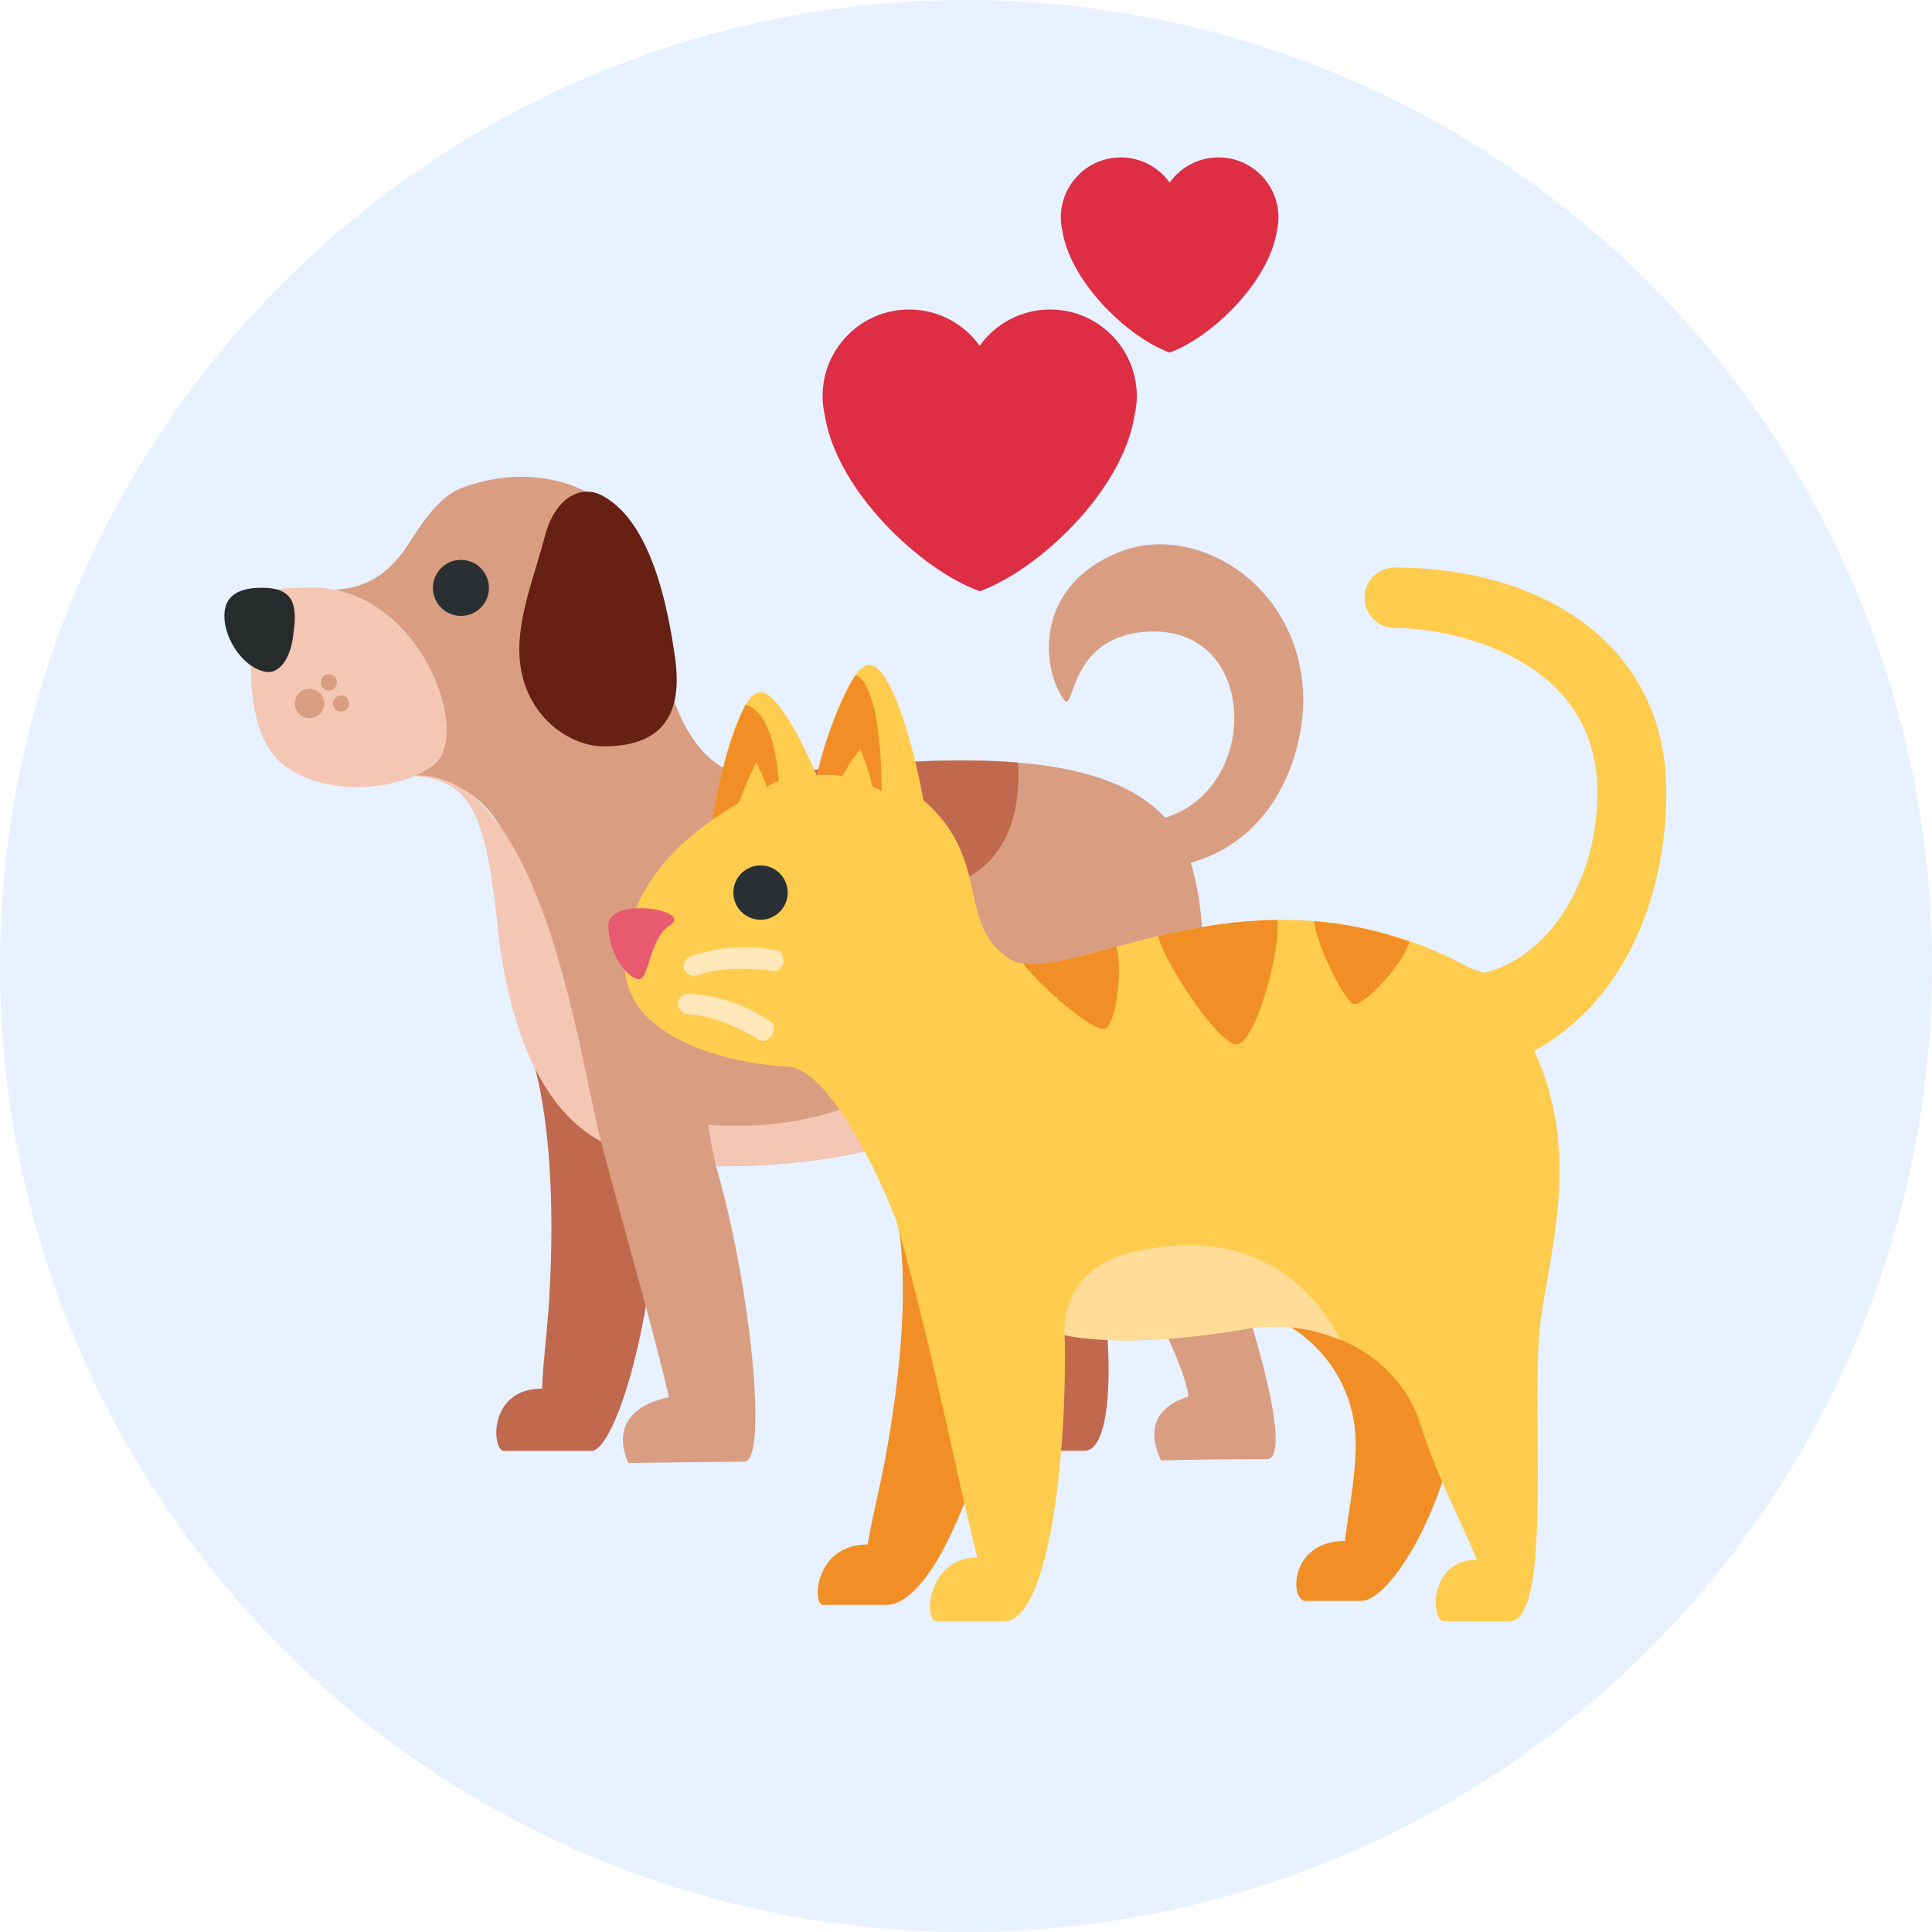 <svg xmlns="http://www.w3.org/2000/svg" width="80" height="80" viewBox="0 0 80 80" fill="none"><circle cx="40" cy="40" r="40" fill="#E7F1FF"/><path d="M47.792 33.968C52.178 33.155 52.276 26.096 47.729 26.15C44.17 26.192 44.529 29.644 44.047 28.965C43.112 27.646 42.811 24.254 46.375 22.848C49.451 21.634 53.682 24.093 53.954 28.586C54.127 31.464 52.333 36.779 45.888 35.894C36.86 34.655 43.409 34.779 47.792 33.968Z" fill="#D99E82"/><path d="M21.901 43.419C21.901 43.419 23.171 46.359 22.746 53.721C22.67 55.042 22.485 56.391 22.444 57.499C20.179 57.499 20.379 60.079 20.859 60.079H24.486C25.34 60.079 26.852 55.781 27.251 49.818C27.65 43.852 21.901 43.419 21.901 43.419ZM36.764 43.005C36.764 43.005 37.483 47.415 41.328 51.021C41.649 52.475 42.289 56.311 42.514 57.515C40.153 57.515 40.911 60.074 41.6 60.074H44.907C46.096 60.074 46.273 55.771 45.165 50.456C44.059 45.142 36.764 43.005 36.764 43.005Z" fill="#C1694F"/><path d="M49.252 35.568C47.686 30.878 40.235 31.032 31.756 32.111C27.938 32.597 27.206 26.545 27.206 25.504C27.206 20.971 23.151 18.685 19.086 20.218C18.113 20.584 17.334 21.88 16.894 22.558C14.422 26.354 11.071 22.576 10.748 26.085C10.356 30.329 12.899 31.753 17.061 32.111C19.426 32.315 21.385 33.48 21.9 38.416C22.093 40.256 21.531 45.471 24.885 47.261C25.86 50.96 27.18 55.53 27.698 57.855C24.883 58.45 26.021 60.579 26.021 60.579C26.021 60.579 29.96 60.525 30.816 60.525C31.834 60.525 31.055 53.055 29.648 48.291C35.602 48.345 39.432 46.62 40.646 46.089C41.931 49.789 45.836 50.63 46.71 52.204C47.251 53.179 49.057 56.432 49.211 57.824C47.209 58.474 47.847 59.989 48.075 60.476C49.429 60.422 52.1 60.422 52.447 60.422C53.835 60.422 51.026 51.792 49.844 49.531C48.491 46.943 50.82 40.258 49.252 35.568Z" fill="#D99E82"/><path d="M29.332 46.58C29.387 47.044 29.509 47.694 29.649 48.291C35.604 48.345 39.434 46.62 40.648 46.089C40.379 45.114 40.36 44.501 40.434 44.166C36.191 44.863 34.749 46.923 29.332 46.58ZM17.061 32.111C19.426 32.315 20.093 33.448 20.609 38.384C20.801 40.224 21.532 45.471 24.885 47.261C23.985 43.776 22.436 31.776 17.061 32.111Z" fill="#F4C7B5"/><path d="M12.941 24.331C9.45 24.331 10.555 24.989 10.439 26.446C10.322 27.904 10.346 30.166 11.409 31.358C12.818 32.935 16.231 32.94 17.927 31.704C19.624 30.468 17.398 24.331 12.941 24.331Z" fill="#F4C7B5"/><path d="M12.129 26.407C11.992 27.36 11.511 27.898 11.03 27.824C10.08 27.677 9.29 26.465 9.29 25.504C9.29 24.543 10.07 24.3 11.03 24.344C12.334 24.404 12.283 25.329 12.129 26.407Z" fill="#272B2B"/><path d="M27.959 27.282C28.394 30.426 26.512 30.905 24.98 30.905C23.448 30.905 21.163 29.343 21.545 26.192C21.712 24.809 22.239 23.451 22.556 22.224C22.976 20.595 24.055 20.059 24.924 20.515C27.005 21.608 27.677 25.261 27.959 27.282Z" fill="#662113"/><path d="M19.086 25.504C19.727 25.504 20.246 24.984 20.246 24.344C20.246 23.703 19.727 23.184 19.086 23.184C18.446 23.184 17.926 23.703 17.926 24.344C17.926 24.984 18.446 25.504 19.086 25.504Z" fill="#292F33"/><path d="M32.794 31.986C32.885 33.901 33.926 35.959 36.21 36.565C38.586 37.196 41.36 36.724 42.047 33.471C42.161 32.934 42.21 31.941 42.139 31.579C39.45 31.355 36.226 31.579 32.794 31.986Z" fill="#C1694F"/><path d="M12.816 29.739C13.153 29.739 13.426 29.466 13.426 29.129C13.426 28.792 13.153 28.519 12.816 28.519C12.479 28.519 12.206 28.792 12.206 29.129C12.206 29.466 12.479 29.739 12.816 29.739Z" fill="#D99E82"/><path d="M13.619 28.591C13.805 28.591 13.955 28.441 13.955 28.255C13.955 28.069 13.805 27.919 13.619 27.919C13.433 27.919 13.283 28.069 13.283 28.255C13.283 28.441 13.433 28.591 13.619 28.591Z" fill="#D99E82"/><path d="M14.125 29.465C14.311 29.465 14.461 29.314 14.461 29.129C14.461 28.943 14.311 28.793 14.125 28.793C13.939 28.793 13.789 28.943 13.789 29.129C13.789 29.314 13.939 29.465 14.125 29.465Z" fill="#D99E82"/><g clip-path="url(#clip0_1103_1564)"><path d="M37.098 50.299C37.098 50.299 37.975 53.151 36.676 60.291C36.444 61.572 36.102 62.881 35.928 63.953C33.731 63.953 33.614 66.456 34.08 66.456H36.698C38.369 66.456 40.411 62.288 41.515 56.504C42.619 50.721 37.098 50.299 37.098 50.299ZM53.4 54.927C53.4 54.927 56.24 56.452 56.135 60.028C56.094 61.442 55.824 62.642 55.691 63.808C53.401 63.808 53.393 66.289 54.06 66.289H56.38C57.534 66.289 60.132 62.342 60.604 57.188C61.078 52.036 53.4 54.927 53.4 54.927Z" fill="#F18F26"/><path d="M69 32.809C69 26.656 63.824 23.5 57.75 23.5C57.059 23.5 56.5 24.06 56.5 24.75C56.5 25.44 57.059 26 57.75 26C60.005 26 66.146 27.168 66.146 32.809C66.146 36.41 64.188 39.636 61.434 40.286C61.229 40.195 61.003 40.156 60.798 40.046C51.749 35.15 43.976 41.174 41.765 39.684C39.575 38.206 41.091 35.615 38.235 33.13C37.823 30.829 36.894 27.534 35.993 27.534C35.306 27.534 34.411 29.815 33.818 32.104C33.079 30.378 32.114 28.659 31.493 28.659C30.693 28.659 29.895 31.5 29.5 33.953C27.4 35.386 25.868 37.464 25.868 39.909C25.868 43.284 30.93 44.105 32.618 44.172C34.305 44.24 36.396 48.625 37.099 50.513C38.651 55.971 39.663 61.386 40.471 64.491C38.41 64.491 38.216 67.13 38.786 67.13C39.678 67.13 41.228 67.126 41.568 67.13C43.294 67.147 44.1 61.248 44.1 56.069C44.1 55.804 44.086 55.285 44.086 55.285C44.086 55.285 46.499 55.916 51.634 55.025C54.689 54.495 57.921 56.086 58.816 58.979C59.475 61.109 60.565 63.11 61.151 64.584C59.165 64.584 59.22 67.13 59.796 67.13C60.78 67.13 62.048 67.147 62.525 67.13C64.36 67.061 63.329 57.663 63.813 54.509C64.296 51.355 65.396 47.536 63.526 43.513C67.571 41.295 69 36.631 69 32.809Z" fill="#FFCC4E"/><path d="M31.492 38.085C32.114 38.085 32.617 37.581 32.617 36.96C32.617 36.339 32.114 35.835 31.492 35.835C30.871 35.835 30.367 36.339 30.367 36.96C30.367 37.581 30.871 38.085 31.492 38.085Z" fill="#292F33"/><path d="M27.729 38.325C26.883 38.853 26.883 40.546 26.46 40.546C26.038 40.546 25.191 39.551 25.191 38.325C25.19 37.099 28.769 37.675 27.729 38.325Z" fill="#E75A70"/><path d="M32.222 40.178C32.171 40.211 32.11 40.223 32.045 40.211C32.022 40.206 30.11 39.91 28.863 40.393C28.702 40.456 28.437 40.364 28.347 40.154C28.257 39.944 28.376 39.698 28.537 39.636C30.337 38.925 32.108 39.343 32.205 39.363C32.379 39.4 32.449 39.601 32.44 39.828C32.435 39.971 32.31 40.122 32.222 40.178ZM31.632 43.102C31.572 43.113 31.511 43.101 31.456 43.063C31.437 43.051 29.792 42.026 28.453 41.997C28.281 41.993 28.072 41.804 28.072 41.571C28.072 41.338 28.279 41.152 28.452 41.154C30.392 41.184 31.857 42.268 31.939 42.326C32.085 42.428 32.069 42.645 31.972 42.856C31.911 42.989 31.736 43.083 31.632 43.102Z" fill="#FEE7B8"/><path d="M33.817 32.101C33.817 32.101 34.282 32.052 34.891 32.142C35.162 31.567 35.622 31.033 35.622 31.033C35.622 31.033 35.973 31.868 36.104 32.507C36.136 32.657 36.377 32.653 36.507 32.743C36.507 32.743 36.554 28.415 35.428 27.948C35.429 27.946 34.484 29.353 33.817 32.101ZM29.498 33.95C29.498 33.95 29.978 33.616 30.602 33.232C30.873 32.452 31.312 31.566 31.312 31.566C31.312 31.566 31.695 32.318 31.743 32.578C32.005 32.436 32.005 32.446 32.247 32.341C32.247 32.341 32.104 29.483 30.873 29.182C30.873 29.182 29.958 30.897 29.498 33.95Z" fill="#F18F26"/><path d="M47.063 51.805C43.752 52.517 44.088 55.282 44.088 55.282C44.088 55.282 46.5 55.914 51.635 55.023C52.969 54.791 54.327 54.985 55.519 55.494C53.51 51.685 50.125 51.145 47.063 51.805Z" fill="#FFDD99"/><path d="M42.357 39.886C42.952 40.731 45.353 42.846 45.788 42.585C46.211 42.331 46.526 40.016 46.216 39.202C44.554 39.651 43.234 40.025 42.357 39.886ZM51.137 43.247C51.916 43.42 53.021 39.523 52.899 38.093C51.088 38.115 49.424 38.413 47.943 38.765C48.362 40.115 50.384 43.08 51.137 43.247ZM54.421 38.145C54.473 39.048 55.648 41.398 56.027 41.566C56.411 41.737 58.133 39.917 58.359 38.99C57.002 38.517 55.682 38.243 54.421 38.145Z" fill="#F18F26"/></g><g clip-path="url(#clip1_1103_1564)"><path d="M47.073 16.405C47.073 14.422 45.466 12.816 43.484 12.816C42.28 12.816 41.218 13.409 40.567 14.317C39.916 13.409 38.853 12.816 37.651 12.816C35.668 12.816 34.061 14.422 34.061 16.405C34.061 16.685 34.097 16.959 34.158 17.221C34.657 20.317 38.099 23.585 40.567 24.482C43.035 23.585 46.478 20.317 46.975 17.222C47.037 16.959 47.073 16.685 47.073 16.405ZM52.939 9.005C52.939 7.631 51.826 6.518 50.453 6.518C49.62 6.518 48.884 6.93 48.433 7.559C47.981 6.931 47.246 6.518 46.413 6.518C45.039 6.518 43.926 7.631 43.926 9.005C43.926 9.199 43.951 9.388 43.993 9.569C44.339 11.714 46.724 13.978 48.433 14.599C50.142 13.977 52.527 11.714 52.872 9.57C52.914 9.388 52.939 9.199 52.939 9.005Z" fill="#DD2E44"/></g><defs><clipPath id="clip0_1103_1564"><rect width="45" height="45" fill="white" transform="translate(24 22.25)"/></clipPath><clipPath id="clip1_1103_1564"><rect width="19" height="19" fill="white" transform="translate(34 6)"/></clipPath></defs></svg>